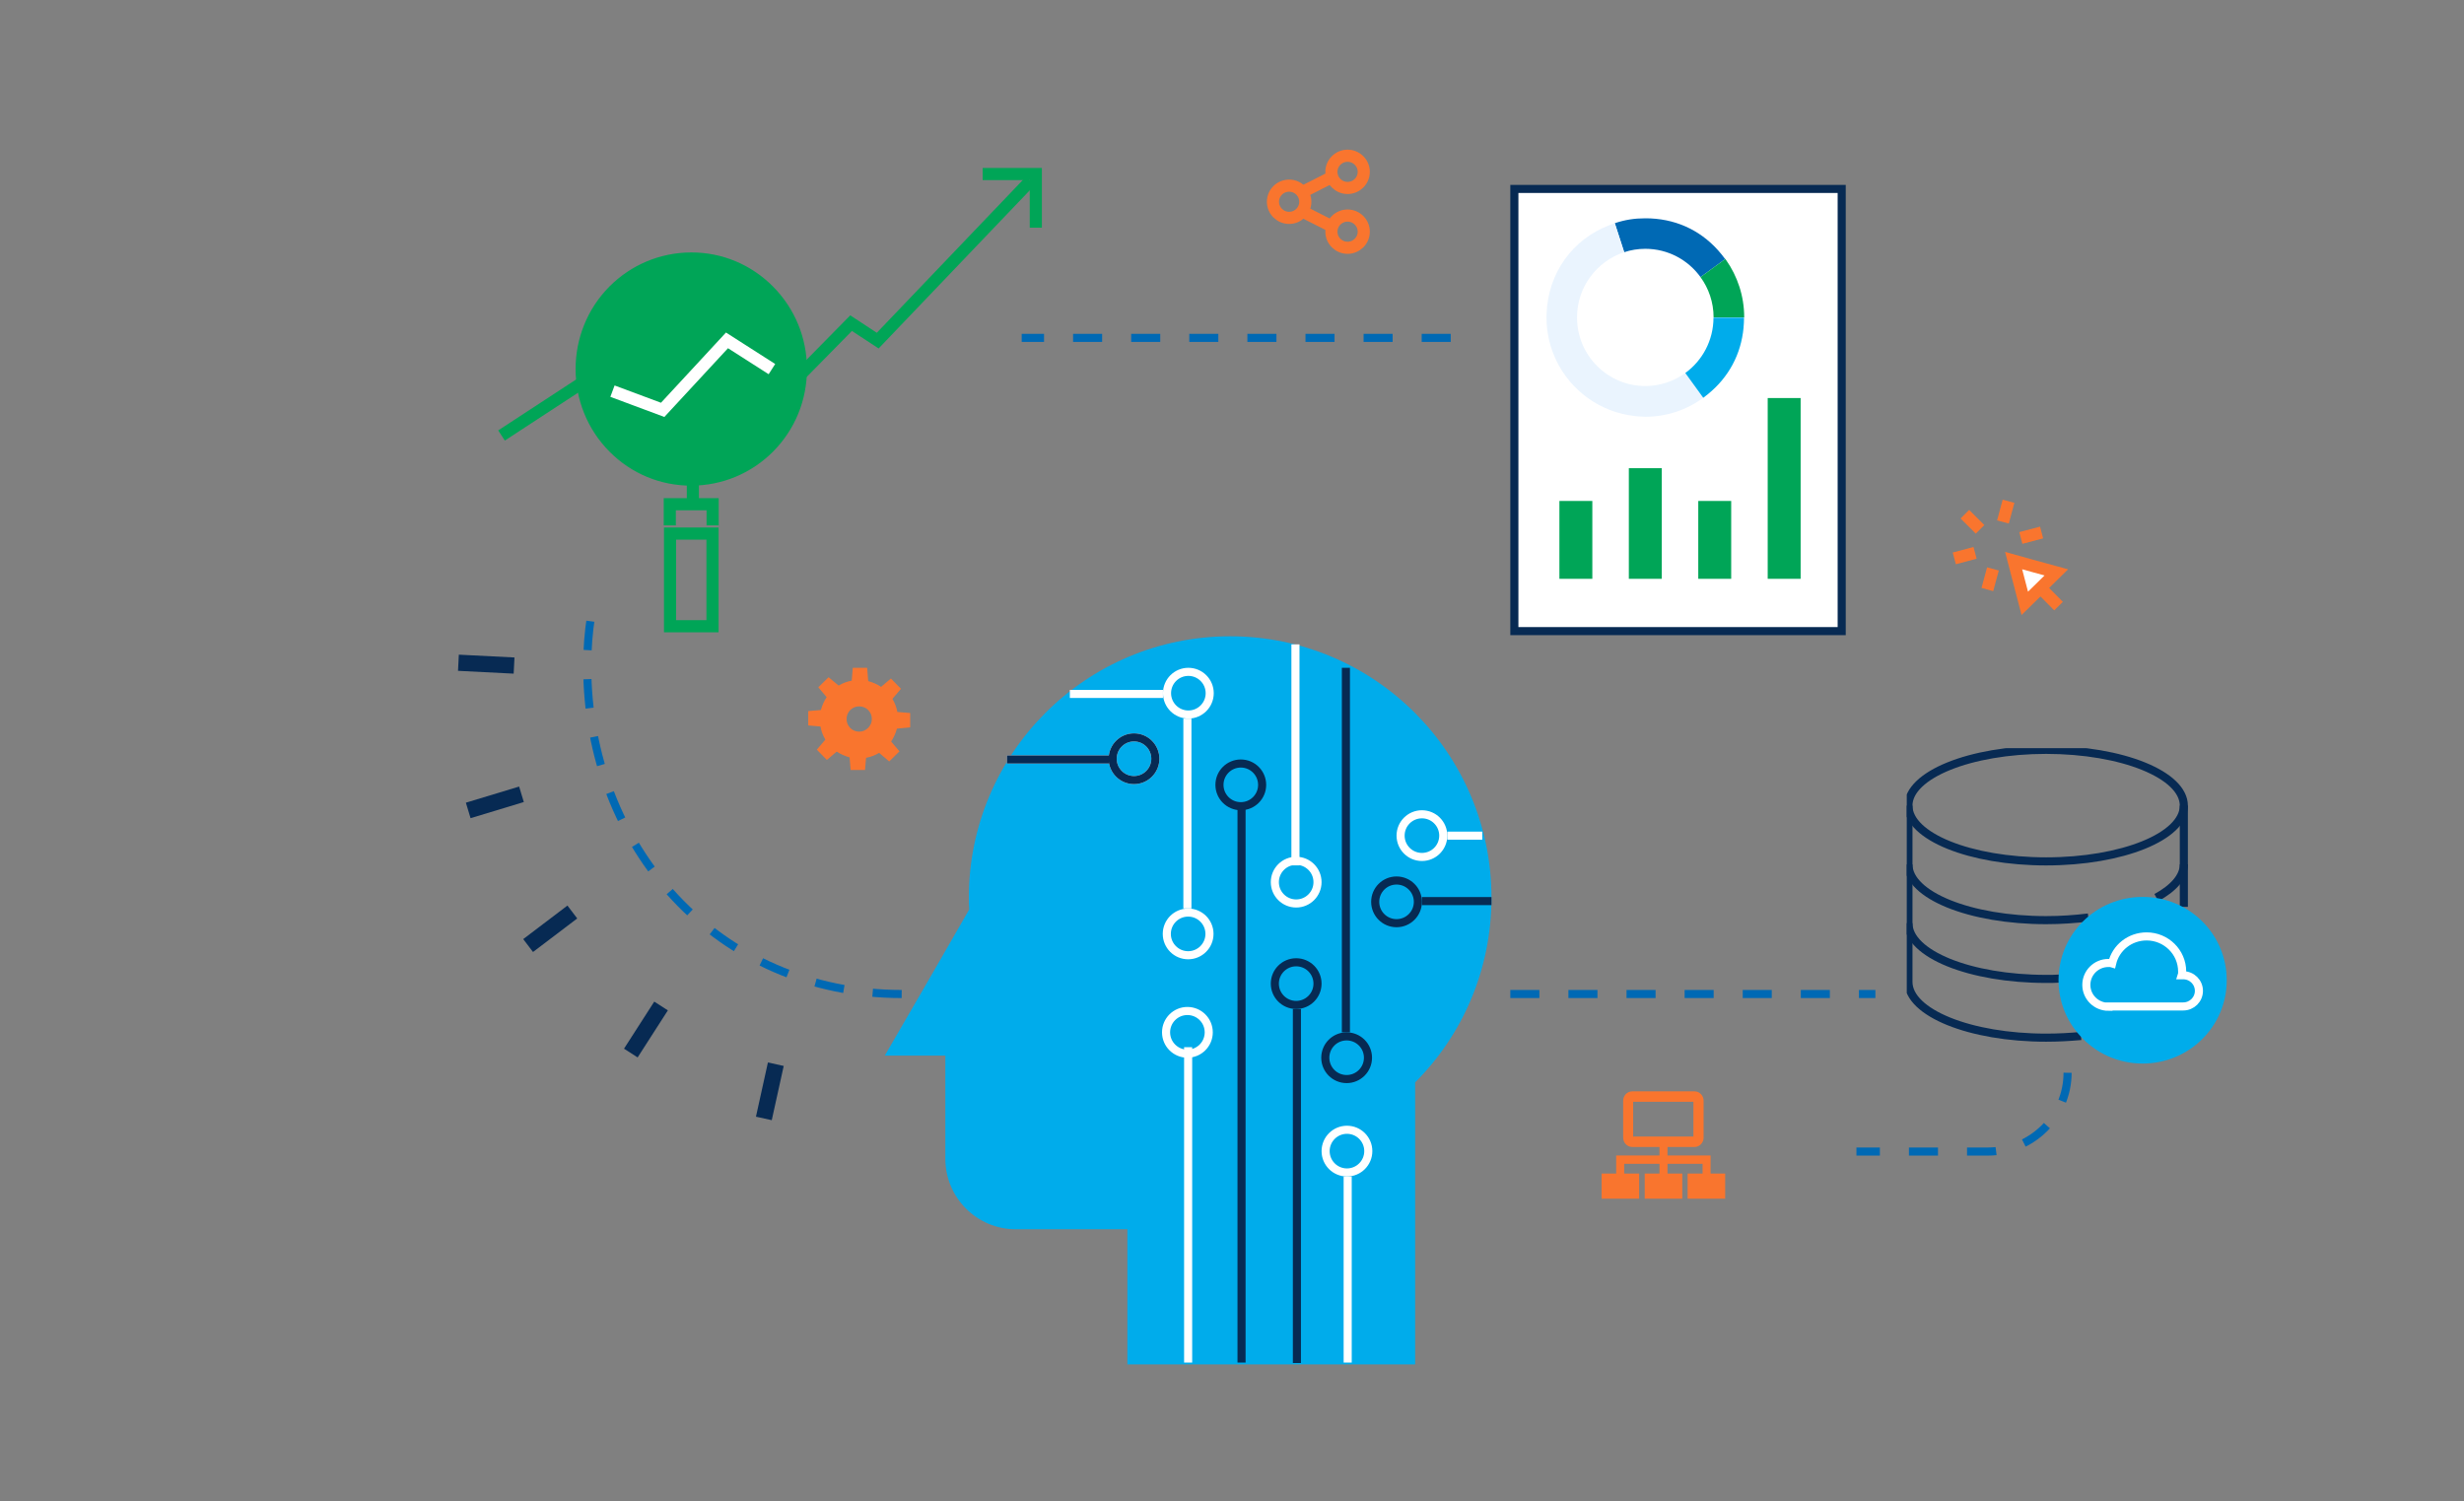 <?xml version="1.0" encoding="UTF-8"?> <svg xmlns="http://www.w3.org/2000/svg" width="609" height="371" viewBox="0 0 609 371" fill="none"><rect x="0" y="0" width="609" height="371" fill="#808080" stroke="none"/><path d="M349.764 337.235V267.537C361.466 255.83 368.632 239.676 368.632 221.888C368.632 186.222 339.695 157.272 304.045 157.272C268.395 157.272 239.458 186.222 239.458 221.888C239.458 222.886 239.458 223.794 239.549 224.792L230.569 240.402L218.686 260.912H233.653V286.413C233.653 296.033 241.454 303.838 251.07 303.838H278.646V337.235" fill="#00ACEB"></path><path d="M311.95 193.993C311.95 196.906 309.589 199.268 306.675 199.268C303.762 199.268 301.4 196.906 301.4 193.993C301.4 191.079 303.762 188.718 306.675 188.718C309.589 188.718 311.95 191.079 311.95 193.993Z" stroke="#072A53" stroke-width="2"></path><path d="M332.651 255.162L332.651 165.061" stroke="#072A53" stroke-width="2" stroke-linejoin="bevel"></path><path d="M327.558 261.437C327.558 258.524 329.92 256.162 332.833 256.162C335.746 256.162 338.108 258.524 338.108 261.437C338.108 264.35 335.746 266.712 332.833 266.712C329.92 266.712 327.558 264.35 327.558 261.437Z" stroke="#072A53" stroke-width="2"></path><path d="M320.542 249.396L320.542 336.9" stroke="#072A53" stroke-width="2" stroke-linejoin="bevel"></path><path d="M325.636 243.121C325.636 246.034 323.275 248.396 320.361 248.396C317.448 248.396 315.086 246.034 315.086 243.121C315.086 240.208 317.448 237.846 320.361 237.846C323.275 237.846 325.636 240.208 325.636 243.121Z" stroke="#072A53" stroke-width="2"></path><path d="M333.092 290.796V336.782" stroke="white" stroke-width="2" stroke-linejoin="bevel"></path><path d="M338.187 284.521C338.187 287.434 335.825 289.796 332.912 289.796C329.998 289.796 327.637 287.434 327.637 284.521C327.637 281.608 329.998 279.246 332.912 279.246C335.825 279.246 338.187 281.608 338.187 284.521Z" stroke="white" stroke-width="2"></path><path d="M293.659 258.825L293.659 336.782" stroke="white" stroke-width="2" stroke-linejoin="bevel"></path><path d="M298.753 255.162C298.753 258.075 296.391 260.437 293.478 260.437C290.565 260.437 288.203 258.075 288.203 255.162C288.203 252.248 290.565 249.887 293.478 249.887C296.391 249.887 298.753 252.248 298.753 255.162Z" stroke="white" stroke-width="2"></path><path d="M293.478 224.557L293.478 177.611" stroke="white" stroke-width="2" stroke-linejoin="bevel"></path><path d="M288.384 230.832C288.384 227.919 290.745 225.557 293.659 225.557C296.572 225.557 298.934 227.919 298.934 230.832C298.934 233.745 296.572 236.107 293.659 236.107C290.745 236.107 288.384 233.745 288.384 230.832Z" stroke="white" stroke-width="2"></path><path d="M320.181 213.896L320.181 159.269" stroke="white" stroke-width="2" stroke-linejoin="bevel"></path><path d="M315.087 218.04C315.087 215.127 317.448 212.765 320.362 212.765C323.275 212.765 325.637 215.127 325.637 218.04C325.637 220.953 323.275 223.315 320.362 223.315C317.448 223.315 315.087 220.953 315.087 218.04Z" stroke="white" stroke-width="2"></path><path d="M351.443 222.729L368.631 222.729" stroke="#072A53" stroke-width="2" stroke-linejoin="bevel"></path><path d="M345.168 217.634C348.081 217.634 350.443 219.996 350.443 222.909C350.443 225.823 348.081 228.184 345.168 228.184C342.255 228.184 339.893 225.823 339.893 222.909C339.893 219.996 342.255 217.634 345.168 217.634Z" stroke="#072A53" stroke-width="2"></path><path d="M357.718 206.542L366.36 206.542" stroke="white" stroke-width="2" stroke-linejoin="bevel"></path><path d="M351.443 201.267C354.356 201.267 356.718 203.629 356.718 206.542C356.718 209.456 354.356 211.817 351.443 211.817C348.53 211.817 346.168 209.456 346.168 206.542C346.168 203.629 348.53 201.267 351.443 201.267Z" stroke="white" stroke-width="2"></path><path d="M274.165 187.718L248.86 187.718" stroke="white" stroke-width="2" stroke-linejoin="bevel"></path><path d="M280.28 192.812C277.367 192.812 275.005 190.45 275.005 187.537C275.005 184.624 277.367 182.262 280.28 182.262C283.193 182.262 285.555 184.624 285.555 187.537C285.555 190.45 283.193 192.812 280.28 192.812Z" stroke="white" stroke-width="2"></path><path d="M274.165 187.718L248.86 187.718" stroke="#072A53" stroke-width="2" stroke-linejoin="bevel"></path><path d="M280.28 192.812C277.367 192.812 275.005 190.45 275.005 187.537C275.005 184.624 277.367 182.262 280.28 182.262C283.193 182.262 285.555 184.624 285.555 187.537C285.555 190.45 283.193 192.812 280.28 192.812Z" stroke="#072A53" stroke-width="2"></path><path d="M287.44 171.516L264.426 171.516" stroke="white" stroke-width="2" stroke-linejoin="bevel"></path><path d="M293.715 176.611C290.802 176.611 288.44 174.249 288.44 171.336C288.44 168.422 290.802 166.061 293.715 166.061C296.629 166.061 298.99 168.422 298.99 171.336C298.99 174.249 296.629 176.611 293.715 176.611Z" stroke="white" stroke-width="2"></path><path d="M306.857 198.642L306.857 336.782" stroke="#072A53" stroke-width="2" stroke-linejoin="bevel"></path><path d="M224.963 179.785V176.236L221.786 175.971C221.575 174.806 221.151 173.694 220.569 172.74L222.686 170.251L220.198 167.709L217.763 169.775C216.81 169.139 215.751 168.662 214.587 168.345L214.322 165.061H210.775L210.51 168.239C209.346 168.45 208.234 168.874 207.281 169.457L204.793 167.391L202.252 169.88L204.316 172.317C203.681 173.27 203.205 174.329 202.887 175.495L199.764 175.759V179.308L202.781 179.573C202.993 180.738 203.416 181.85 203.999 182.804L201.881 185.293L204.369 187.835L206.805 185.769C207.757 186.405 208.816 186.882 209.981 187.199L210.246 190.324H213.793L214.057 187.305C215.222 187.094 216.334 186.67 217.287 186.087L219.775 188.206L222.316 185.716L220.251 183.28C220.886 182.327 221.363 181.268 221.68 180.102L224.963 179.785ZM212.363 180.844C210.616 180.844 209.24 179.467 209.24 177.719C209.24 175.971 210.616 174.594 212.363 174.594C214.11 174.594 215.487 175.971 215.487 177.719C215.487 179.414 214.057 180.844 212.363 180.844Z" fill="#F9752E"></path><g clip-path="url(#clip0)"><path d="M374.289 155.997V46.704H455.19V155.997H374.289Z" fill="white" stroke="#072A53" stroke-width="2"></path><path d="M385.92 142.566V124.321H393.06V142.566H385.92Z" fill="#00A557" stroke="#00A557"></path><path d="M403.082 142.566V116.22H410.221V142.566H403.082Z" fill="#00A557" stroke="#00A557"></path><path d="M420.242 142.566V124.321H427.382V142.566H420.242Z" fill="#00A557" stroke="#00A557"></path><path d="M437.403 142.566V98.883H444.543V142.566H437.403Z" fill="#00A557" stroke="#00A557"></path><g clip-path="url(#clip1)"><path d="M425.486 62.861C421.051 57.388 414.999 54.323 407.956 53.983C407.539 53.983 407.095 53.957 406.652 53.957C403.939 53.957 401.669 54.323 399.113 55.161C399.035 55.188 398.983 55.214 398.904 55.24C398.983 55.214 399.035 55.188 399.113 55.161L401.435 62.338C403.078 61.788 404.826 61.499 406.652 61.499C412.26 61.499 417.243 64.249 420.295 68.492L426.399 64.04C426.112 63.647 425.799 63.254 425.486 62.861Z" fill="#0069B4"></path><path d="M420.294 68.492C422.329 71.295 423.529 74.725 423.529 78.445H431.068C431.068 78.89 431.042 79.335 431.042 79.754C431.042 79.78 431.042 79.78 431.042 79.806C431.068 79.361 431.094 78.89 431.094 78.418C431.094 73.154 429.424 68.257 426.607 64.25C426.268 63.752 426.138 63.595 426.425 64.014L420.294 68.492Z" fill="#00A557"></path><path d="M416.564 92.168C413.773 94.21 410.356 95.415 406.652 95.415C397.339 95.415 389.774 87.82 389.774 78.47C389.774 70.928 394.678 64.564 401.434 62.337L399.113 55.161C399.035 55.188 398.982 55.214 398.904 55.24C398.591 55.345 398.304 55.45 398.017 55.554C397.939 55.58 397.861 55.633 397.756 55.659C388.574 59.195 382.627 67.549 382.261 77.475C382.261 77.711 382.261 77.947 382.235 78.182C382.235 78.287 382.235 78.392 382.235 78.497C382.235 78.523 382.235 78.523 382.235 78.549C382.235 78.889 382.235 79.204 382.261 79.518C382.261 79.623 382.261 79.701 382.261 79.806C382.288 80.068 382.288 80.304 382.314 80.566C382.34 80.749 382.34 80.932 382.366 81.089C382.392 81.22 382.392 81.377 382.418 81.508C382.444 81.796 382.496 82.085 382.548 82.373C382.548 82.399 382.548 82.399 382.548 82.425C382.887 84.52 383.487 86.511 384.322 88.37C384.427 88.606 384.531 88.842 384.635 89.051C384.635 89.051 384.635 89.051 384.635 89.077C388.235 96.541 395.487 101.91 404.069 102.827C404.121 102.827 404.173 102.827 404.226 102.853C404.513 102.879 404.8 102.906 405.086 102.932C405.243 102.932 405.373 102.958 405.53 102.958C405.713 102.958 405.921 102.958 406.13 102.984C406.312 102.984 406.469 103.01 406.626 103.01C411.999 103.01 416.955 101.282 420.973 98.322L416.564 92.168Z" fill="#EAF4FE"></path><path d="M422.12 97.432C427.285 93.242 430.311 87.558 430.937 81.011C430.937 80.959 430.937 80.933 430.937 80.88C430.963 80.54 430.99 80.199 431.016 79.859C431.016 79.832 431.016 79.806 431.016 79.806C431.042 79.361 431.042 78.942 431.042 78.497H423.503C423.503 84.128 420.764 89.13 416.538 92.194L420.973 98.323C421.39 98.008 421.755 97.72 422.12 97.432Z" fill="#00ACEB"></path></g></g><path d="M197.854 92.579L210.353 79.875L216.936 84.191L254.675 44.702" stroke="#00A557" stroke-width="3"></path><path d="M123.954 107.64L144.886 93.957" stroke="#00A557" stroke-width="3"></path><path d="M197.945 91.232C197.945 83.916 195.124 77.059 189.997 71.885C184.87 66.712 178.044 63.865 170.794 63.895C163.574 63.926 156.778 66.773 151.682 71.885C141.124 82.538 141.124 99.895 151.682 110.548C156.808 115.721 163.634 118.568 170.915 118.538C178.135 118.507 184.931 115.66 190.027 110.548C195.124 105.405 197.945 98.548 197.945 91.232Z" fill="#00A557" stroke="#00A557" stroke-width="3"></path><path d="M176.103 131.884H165.606V154.782H176.103V131.884Z" stroke="#00A557" stroke-width="3"></path><path d="M165.545 129.864V124.63H176.132V129.864" stroke="#00A557" stroke-width="3"></path><path d="M171.249 123.313V117.528" stroke="#00A557" stroke-width="3"></path><path d="M151.378 96.681L163.786 101.303L179.683 84.13L190.786 91.232" stroke="white" stroke-width="3"></path><path d="M256.009 56.273V43.018H242.874" stroke="#00A557" stroke-width="3"></path><path d="M222.857 245.69C177.412 245.69 145.136 209.408 145.136 164.604C145.136 160.415 145.459 156.3 146.081 152.283M358.562 83.519H252.521" stroke="#0069B4" stroke-width="2" stroke-dasharray="7.18 7.18"></path><path d="M373.289 245.69H463.522M511.021 265.16C511.021 275.908 502.174 284.629 491.272 284.629H458.835" stroke="#0069B4" stroke-width="2" stroke-dasharray="7.18 7.18"></path><path d="M191.749 263.039L188.794 276.442" stroke="#072A53" stroke-width="4"></path><path d="M163.387 248.651L155.913 260.282" stroke="#072A53" stroke-width="4"></path><path d="M141.457 225.42L130.53 233.711" stroke="#072A53" stroke-width="4"></path><path d="M128.887 196.327L115.725 200.315" stroke="#072A53" stroke-width="4"></path><path d="M127.056 164.507L113.304 163.812" stroke="#072A53" stroke-width="4"></path><g clip-path="url(#clip2)"><path d="M505.721 212.909C524.517 212.909 539.755 206.738 539.755 199.125C539.755 191.512 524.517 185.34 505.721 185.34C486.925 185.34 471.688 191.512 471.688 199.125C471.688 206.738 486.925 212.909 505.721 212.909Z" stroke="#072A53" stroke-width="2" stroke-miterlimit="10"></path><path d="M532.965 221.853C537.188 219.556 539.755 216.684 539.755 213.648V199.125" stroke="#072A53" stroke-width="2" stroke-miterlimit="10"></path><path d="M471.688 199.125V213.648C471.688 221.279 486.924 227.432 505.721 227.432C509.365 227.432 512.843 227.186 516.155 226.776" stroke="#072A53" stroke-width="2" stroke-miterlimit="10"></path><path d="M539.755 224.151V213.648" stroke="#072A53" stroke-width="2" stroke-miterlimit="10"></path><path d="M471.688 213.648V228.171C471.688 235.802 486.924 241.956 505.721 241.956C506.88 241.956 507.957 241.956 509.116 241.874" stroke="#072A53" stroke-width="2" stroke-miterlimit="10"></path><path d="M471.688 228.171V242.694C471.688 250.325 486.924 256.479 505.721 256.479C508.702 256.479 511.6 256.315 514.333 256.068" stroke="#072A53" stroke-width="2" stroke-miterlimit="10"></path><path d="M550.354 242.284C550.354 253.689 541.08 262.879 529.57 262.879C523.442 262.879 517.894 260.253 514.085 255.986C510.773 252.376 508.785 247.535 508.785 242.284C508.785 230.878 518.06 221.689 529.57 221.689C541.08 221.689 550.354 230.878 550.354 242.284Z" fill="#00ACEB"></path><path d="M521.123 248.848C518.142 248.848 515.658 246.468 515.658 243.432C515.658 240.479 518.06 238.017 521.123 238.017C521.455 238.017 521.786 238.017 522.034 238.099C522.945 234.243 526.423 231.453 530.563 231.453C535.366 231.453 539.341 235.309 539.341 240.15C539.341 240.479 539.341 240.807 539.258 241.053C539.341 241.053 539.424 241.053 539.589 241.053C541.742 241.053 543.481 242.776 543.481 244.909C543.481 247.043 541.742 248.766 539.589 248.766H521.123V248.848Z" stroke="white" stroke-width="2" stroke-miterlimit="10"></path></g><path d="M318.621 53.85C316.417 53.85 314.621 52.062 314.621 49.868C314.621 47.674 316.417 45.887 318.621 45.887C320.824 45.887 322.62 47.674 322.62 49.868C322.62 52.062 320.824 53.85 318.621 53.85Z" stroke="#F9752E" stroke-width="3"></path><path d="M333.068 46.456C330.864 46.456 329.068 44.668 329.068 42.474C329.068 40.28 330.864 38.493 333.068 38.493C335.272 38.493 337.067 40.28 337.067 42.474C337.067 44.668 335.272 46.456 333.068 46.456Z" stroke="#F9752E" stroke-width="3"></path><path d="M333.068 61.244C330.864 61.244 329.068 59.457 329.068 57.263C329.068 55.069 330.864 53.281 333.068 53.281C335.272 53.281 337.067 55.069 337.067 57.263C337.067 59.457 335.272 61.244 333.068 61.244Z" stroke="#F9752E" stroke-width="3"></path><path d="M329.174 55.955L326.048 54.37L321.706 52.168" stroke="#F9752E" stroke-width="3"></path><path d="M321.665 47.585L326.048 45.367L329.084 43.823" stroke="#F9752E" stroke-width="3"></path><path d="M489.389 130.837L485.633 127.094" stroke="#F9752E" stroke-width="3"></path><path d="M488.153 136.642L483.018 138.016" stroke="#F9752E" stroke-width="3"></path><path d="M492.574 140.622L491.195 145.716" stroke="#F9752E" stroke-width="3"></path><path d="M498.232 138.774L501.988 142.518" stroke="#F9752E" stroke-width="3"></path><path d="M499.467 132.969L504.602 131.619" stroke="#F9752E" stroke-width="3"></path><path d="M495.046 129.013L496.425 123.895" stroke="#F9752E" stroke-width="3"></path><path d="M497.685 138.561L502.962 140.03L508.239 141.475L504.34 145.313L500.442 149.128L499.063 143.844L497.685 138.561Z" fill="white" stroke="#F9752E" stroke-width="3"></path><path d="M504.269 145.243L508.786 149.815" stroke="#F9752E" stroke-width="3"></path><path d="M422.541 290.312V285.845H411.886V283.248H418.841C419.926 283.248 420.814 282.313 420.814 281.17V272.08C420.814 270.937 419.926 270.002 418.841 270.002H403.402C402.317 270.002 401.429 270.937 401.429 272.08V281.17C401.429 282.313 402.317 283.248 403.402 283.248H410.407V285.845H399.703V290.312H396.102V296.026H404.882V290.312H401.183V287.403H410.407V290.312H406.756V296.026H415.536V290.312H411.886V287.403H421.061V290.312H417.361V296.026H426.141V290.312H422.541ZM403.402 281.118V272.08H418.792V281.17H403.402V281.118Z" fill="#F9752E" stroke="#F9752E" stroke-width="0.5"></path><defs><clipPath id="clip0"><rect width="82.902" height="111.293" fill="white" transform="translate(373.289 45.704)"></rect></clipPath><clipPath id="clip1"><rect width="48.833" height="53.375" fill="white" transform="translate(382.235 53.957)"></rect></clipPath><clipPath id="clip2"><rect width="79.495" height="78.359" fill="white" transform="translate(471.273 184.93)"></rect></clipPath></defs></svg> 